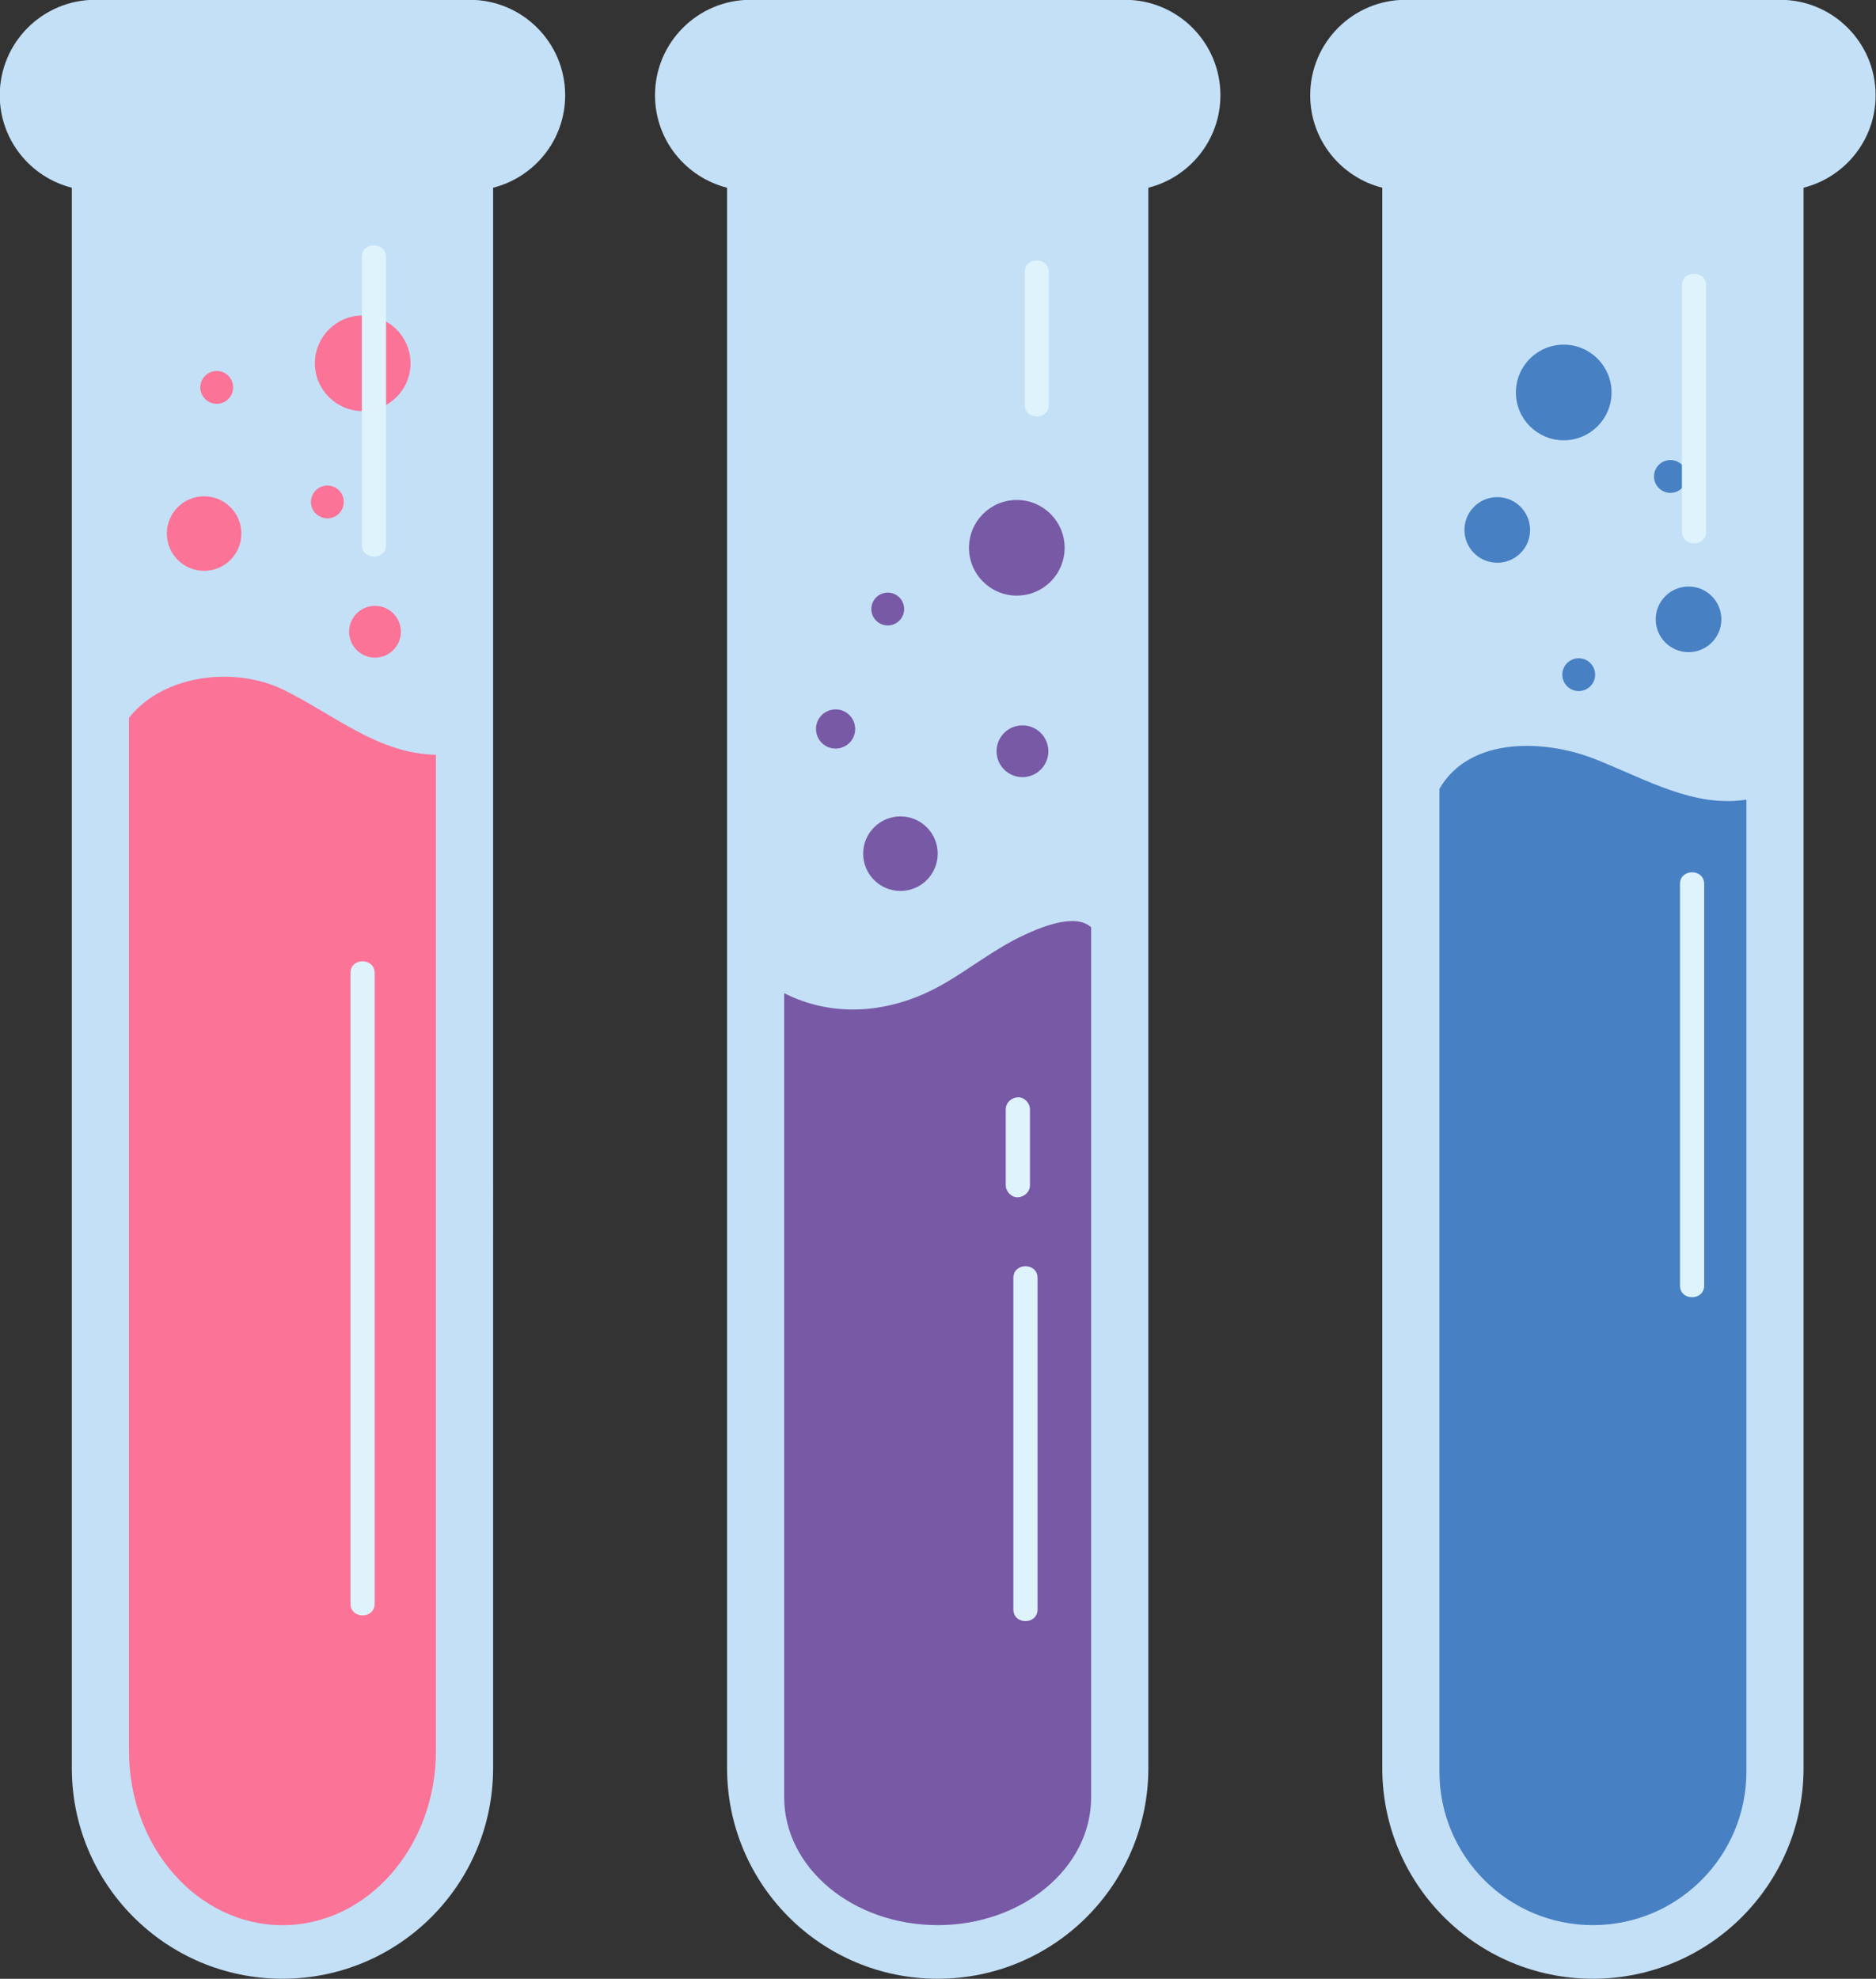 <?xml version="1.0" encoding="UTF-8"?>
<!DOCTYPE svg PUBLIC '-//W3C//DTD SVG 1.0//EN'
          'http://www.w3.org/TR/2001/REC-SVG-20010904/DTD/svg10.dtd'>
<svg data-name="Layer 1" height="408.8" preserveAspectRatio="xMidYMid meet" version="1.0" viewBox="66.7 58.9 387.6 408.8" width="387.6" xmlns="http://www.w3.org/2000/svg" xmlns:xlink="http://www.w3.org/1999/xlink" zoomAndPan="magnify"
><rect x="66.7" y="58.9" width="387.6" height="408.8" fill="#333333" stroke="none"/><g id="change1_1"
  ><path d="m163.74,58.86h-77.37c-10.89,0-19.72,8.83-19.72,19.72h0c0,9.22,6.34,16.94,14.89,19.1v326.49c0,24.04,19.48,43.52,43.52,43.52h0c24.04,0,43.52-19.49,43.52-43.52V97.68c8.55-2.16,14.89-9.88,14.89-19.1h0c0-10.89-8.83-19.72-19.72-19.72Zm-21.42,254.56c-6.5,0-6.49-10.09,0-10.09s6.49,10.09,0,10.09Z" fill="#c4e0f7"
  /></g
  ><g id="change1_2"
  ><path d="m299.12,58.86h-77.37c-10.89,0-19.72,8.83-19.72,19.72h0c0,9.22,6.34,16.94,14.89,19.1v326.49c0,24.04,19.48,43.52,43.52,43.52h0c24.04,0,43.52-19.49,43.52-43.52V97.68c8.55-2.16,14.89-9.88,14.89-19.1h0c0-10.89-8.83-19.72-19.72-19.72Z" fill="#c4e0f7"
  /></g
  ><g id="change1_3"
  ><path d="m434.49,58.86h-77.37c-10.89,0-19.72,8.83-19.72,19.72h0c0,9.22,6.34,16.94,14.89,19.1v326.49c0,24.04,19.48,43.52,43.52,43.52h0c24.04,0,43.52-19.49,43.52-43.52V97.68c8.55-2.16,14.89-9.88,14.89-19.1h0c0-10.89-8.83-19.72-19.72-19.72Z" fill="#c4e0f7"
  /></g
  ><g id="change2_1"
  ><path d="m277.59,252.4c-5.8,2.81-10.84,6.91-16.45,10.05-10.47,5.87-22.27,6.78-32.42,1.63v166.13c0,14.58,14.2,26.4,31.71,26.4h0c17.51,0,31.71-11.82,31.71-26.4v-179.75c-3.51-3.15-11.2.32-14.56,1.95Z" fill="#7859a5"
  /></g
  ><g id="change3_1"
  ><path d="m396.37,215.77c-10.31-4.12-25.98-4.83-32.27,6.1v203.03c0,17.51,14.2,31.71,31.71,31.71h0c17.51,0,31.71-14.2,31.71-31.71v-200.8c-10.76,1.7-20.64-4.14-31.15-8.33Z" fill="#4780c3"
  /></g
  ><g id="change4_1"
  ><path d="m125.37,201.45c-9.94-4.92-24.83-3.35-32.02,5.74v213.44c0,19.88,14.2,35.99,31.71,35.99h0c17.51,0,31.71-16.11,31.71-35.99v-205.8c-11.88-.22-20.83-8.14-31.4-13.38Z" fill="#fb7397"
  /></g
  ><g id="change4_2"
  ><circle cx="108.87" cy="169.13" fill="#fb7397" r="7.7"
  /></g
  ><g id="change2_2"
  ><circle cx="252.74" cy="235.26" fill="#7859a5" r="7.7"
  /></g
  ><g id="change4_3"
  ><circle cx="141.64" cy="133.95" fill="#fb7397" r="9.88"
  /></g
  ><g id="change2_3"
  ><circle cx="276.78" cy="172.07" fill="#7859a5" r="9.88"
  /></g
  ><g id="change3_2"
  ><circle cx="389.78" cy="139.98" fill="#4780c3" r="9.88"
  /></g
  ><g id="change3_3"
  ><circle cx="415.57" cy="186.85" fill="#4780c3" r="6.78"
  /></g
  ><g id="change3_4"
  ><circle cx="376.05" cy="168.38" fill="#4780c3" r="6.78"
  /></g
  ><g id="change4_4"
  ><circle cx="144.18" cy="189.41" fill="#fb7397" r="5.35"
  /></g
  ><g id="change2_4"
  ><circle cx="277.95" cy="214.1" fill="#7859a5" r="5.35"
  /></g
  ><g id="change4_5"
  ><circle cx="134.34" cy="162.6" fill="#fb7397" r="3.39"
  /></g
  ><g id="change2_5"
  ><circle cx="239.34" cy="209.5" fill="#7859a5" r="4.05"
  /></g
  ><g id="change4_6"
  ><circle cx="111.48" cy="138.93" fill="#fb7397" r="3.39"
  /></g
  ><g id="change2_6"
  ><circle cx="250.12" cy="184.72" fill="#7859a5" r="3.39"
  /></g
  ><g id="change3_5"
  ><circle cx="411.82" cy="157.33" fill="#4780c3" r="3.39"
  /></g
  ><g id="change3_6"
  ><circle cx="392.88" cy="198.28" fill="#4780c3" r="3.39"
  /></g
  ><g id="change5_1"
  ><path d="m139.11,259.91v130.3c0,3.22,5,3.22,5,0v-130.3c0-3.22-5-3.22-5,0h0Z" fill="#def3fc"
  /></g
  ><g id="change5_2"
  ><path d="m276.07,322.91v68.48c0,3.22,5,3.22,5,0v-68.48c0-3.22-5-3.22-5,0h0Z" fill="#def3fc"
  /></g
  ><g id="change5_3"
  ><path d="m279.5,303.74c0-5.22,0-10.43,0-15.65,0-1.31-1.15-2.56-2.5-2.5s-2.5,1.1-2.5,2.5c0,5.22,0,10.43,0,15.65,0,1.31,1.15,2.56,2.5,2.5s2.5-1.1,2.5-2.5h0Z" fill="#def3fc"
  /></g
  ><g id="change5_4"
  ><path d="m413.8,241.52v82.96c0,3.22,5,3.22,5,0v-82.96c0-3.22-5-3.22-5,0h0Z" fill="#def3fc"
  /></g
  ><g id="change5_5"
  ><path d="m146.46,171.48c0-19.83,0-39.65,0-59.48,0-3.22-5-3.22-5,0,0,19.83,0,39.65,0,59.48,0,3.22,5,3.22,5,0h0Z" fill="#def3fc"
  /></g
  ><g id="change5_6"
  ><path d="m278.41,115.13v27.39c0,3.22,5,3.22,5,0v-27.39c0-3.22-5-3.22-5,0h0Z" fill="#def3fc"
  /></g
  ><g id="change5_7"
  ><path d="m419.2,168.74v-50.87c0-3.22-5-3.22-5,0v50.87c0,3.22,5,3.22,5,0h0Z" fill="#def3fc"
  /></g
></svg
>
